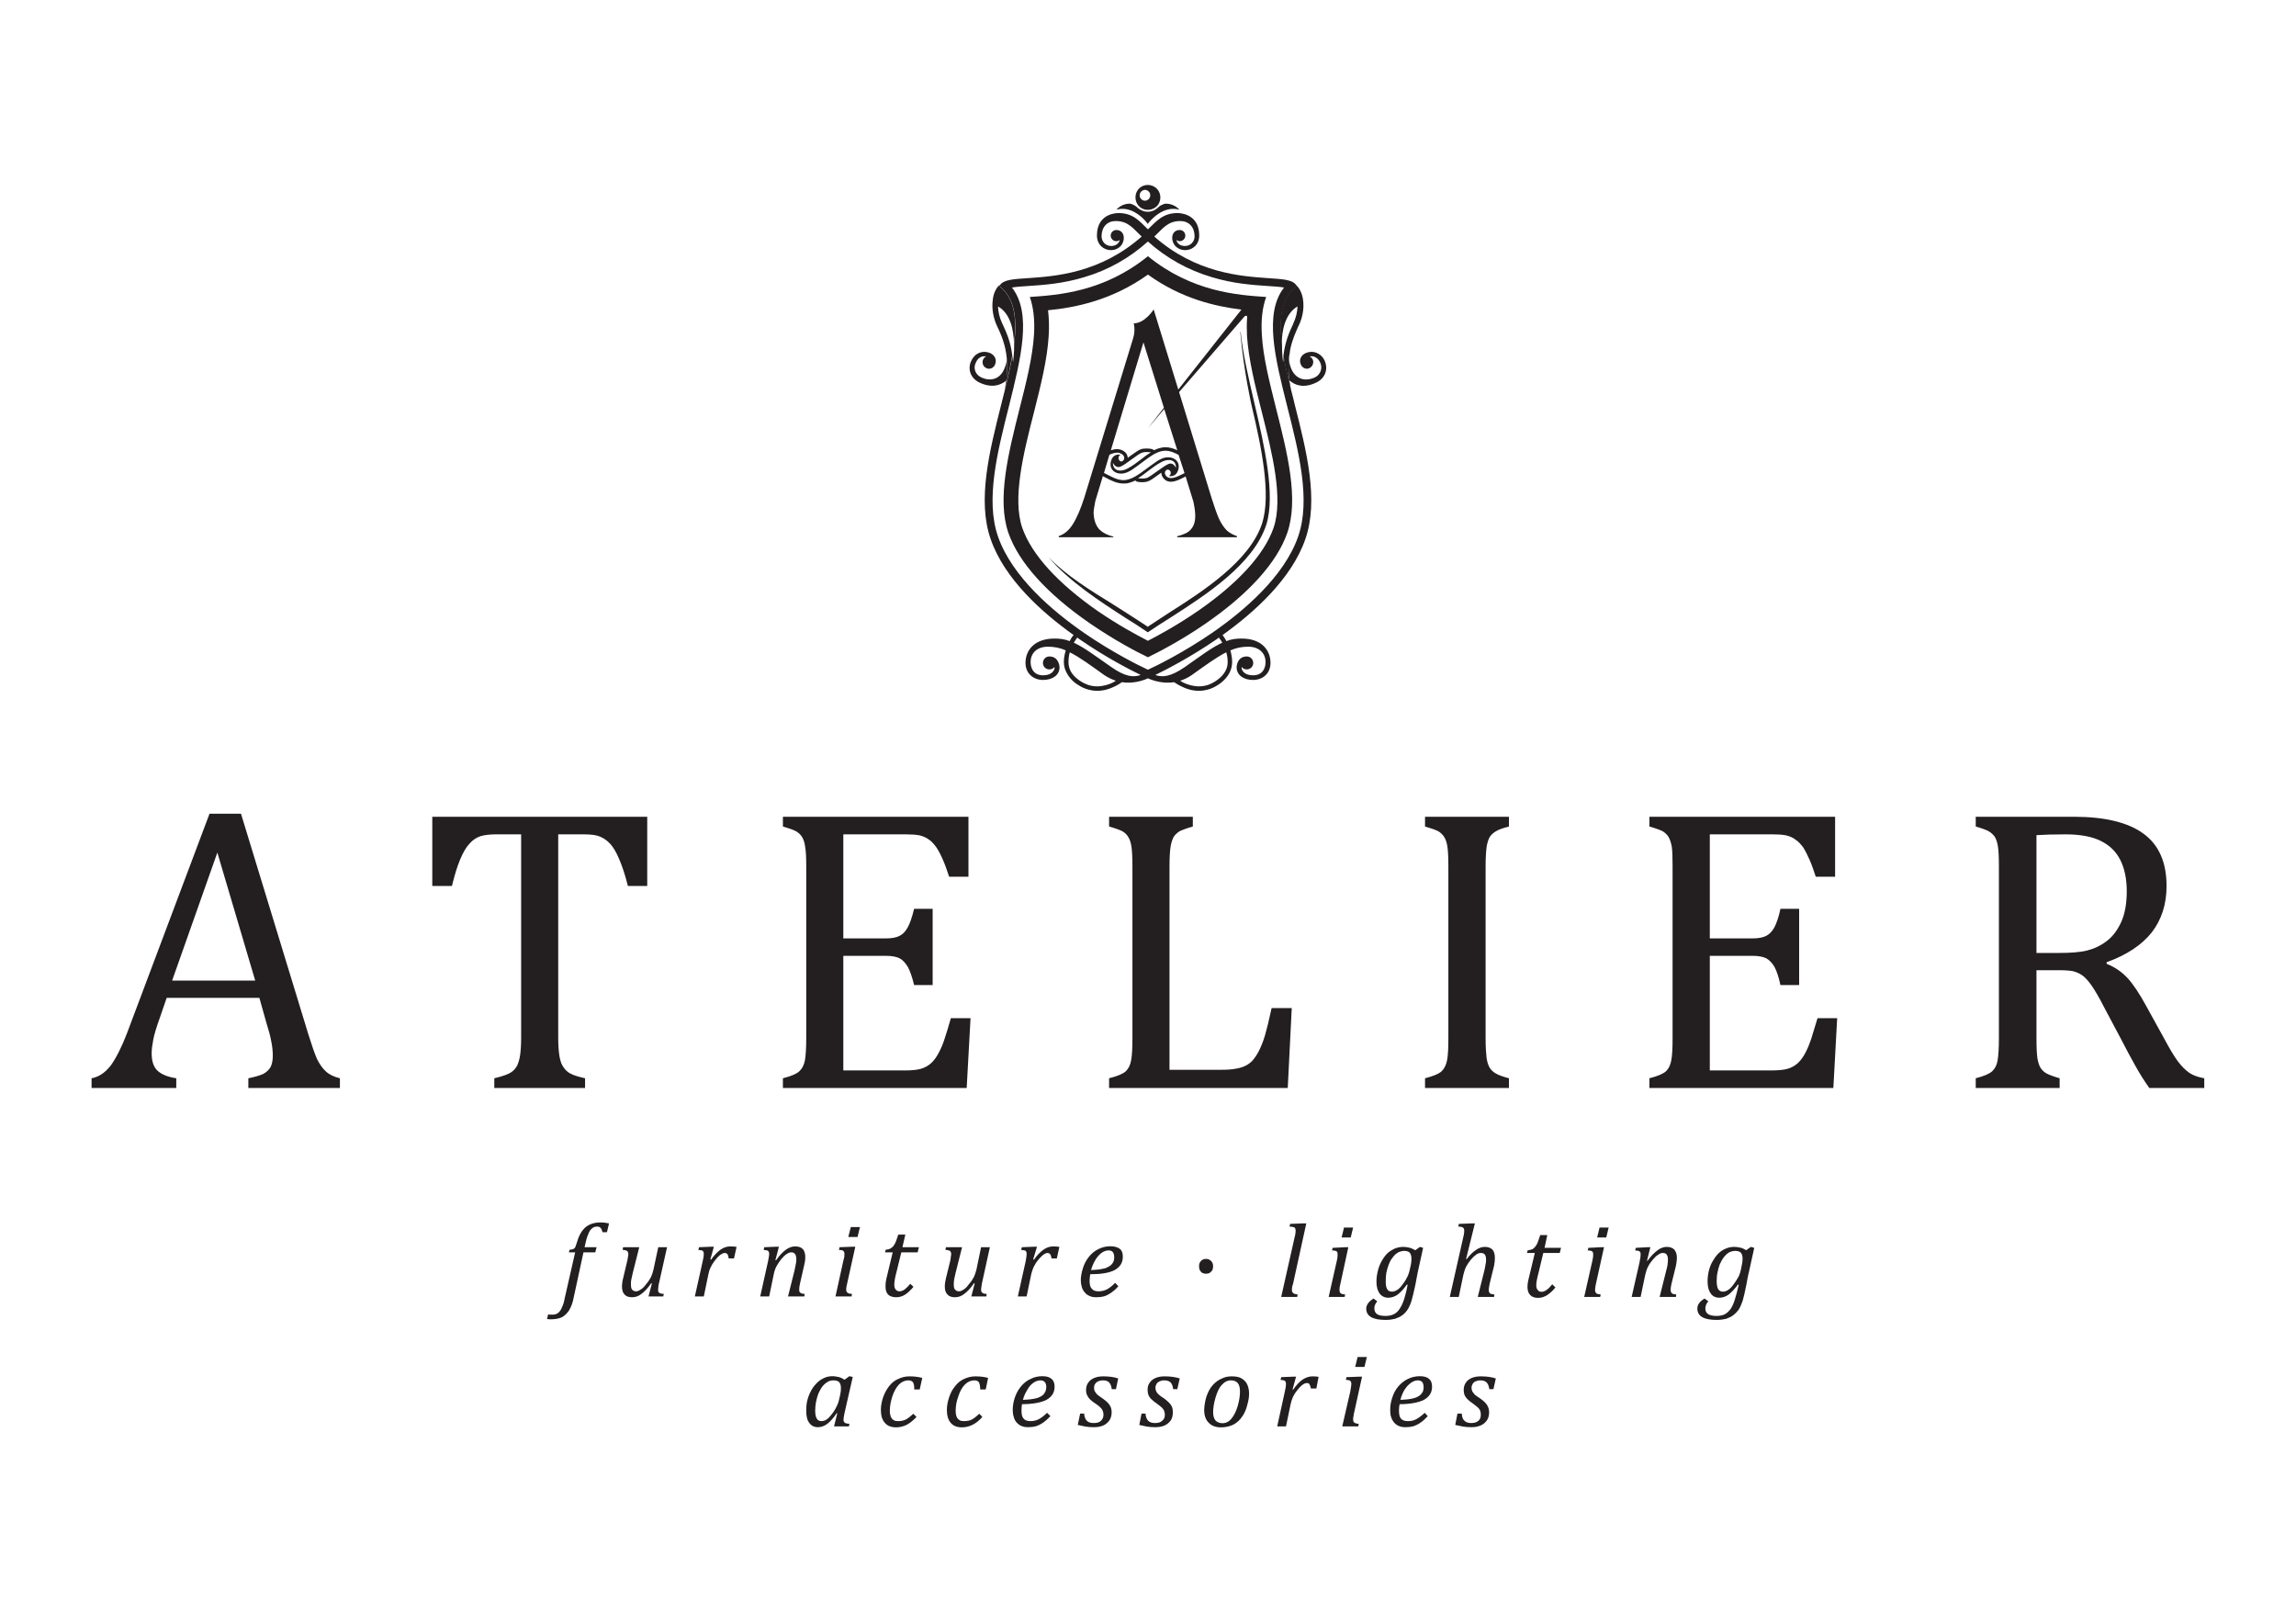 <?xml version="1.0" encoding="UTF-8"?> <svg xmlns="http://www.w3.org/2000/svg" xmlns:ooo="http://xml.openoffice.org/svg/export" xmlns:xlink="http://www.w3.org/1999/xlink" xmlns:presentation="http://sun.com/xmlns/staroffice/presentation" xmlns:smil="http://www.w3.org/2001/SMIL20/" xmlns:anim="urn:oasis:names:tc:opendocument:xmlns:animation:1.0" version="1.2" width="143.67mm" height="101.62mm" viewBox="0 0 14367 10162" preserveAspectRatio="xMidYMid" fill-rule="evenodd" stroke-width="28.222" stroke-linejoin="round" xml:space="preserve"> <defs class="EmbeddedBulletChars"> <g id="bullet-char-template-57356" transform="scale(0,-0)"> <path d="M 580,1141 L 1163,571 580,0 -4,571 580,1141 Z"></path> </g> <g id="bullet-char-template-57354" transform="scale(0,-0)"> <path d="M 8,1128 L 1137,1128 1137,0 8,0 8,1128 Z"></path> </g> <g id="bullet-char-template-10146" transform="scale(0,-0)"> <path d="M 174,0 L 602,739 174,1481 1456,739 174,0 Z M 1358,739 L 309,1346 659,739 1358,739 Z"></path> </g> <g id="bullet-char-template-10132" transform="scale(0,-0)"> <path d="M 2015,739 L 1276,0 717,0 1260,543 174,543 174,936 1260,936 717,1481 1274,1481 2015,739 Z"></path> </g> <g id="bullet-char-template-10007" transform="scale(0,-0)"> <path d="M 0,-2 C -7,14 -16,27 -25,37 L 356,567 C 262,823 215,952 215,954 215,979 228,992 255,992 264,992 276,990 289,987 310,991 331,999 354,1012 L 381,999 492,748 772,1049 836,1024 860,1049 C 881,1039 901,1025 922,1006 886,937 835,863 770,784 769,783 710,716 594,584 L 774,223 C 774,196 753,168 711,139 L 727,119 C 717,90 699,76 672,76 641,76 570,178 457,381 L 164,-76 C 142,-110 111,-127 72,-127 30,-127 9,-110 8,-76 1,-67 -2,-52 -2,-32 -2,-23 -1,-13 0,-2 Z"></path> </g> <g id="bullet-char-template-10004" transform="scale(0,-0)"> <path d="M 285,-33 C 182,-33 111,30 74,156 52,228 41,333 41,471 41,549 55,616 82,672 116,743 169,778 240,778 293,778 328,747 346,684 L 369,508 C 377,444 397,411 428,410 L 1163,1116 C 1174,1127 1196,1133 1229,1133 1271,1133 1292,1118 1292,1087 L 1292,965 C 1292,929 1282,901 1262,881 L 442,47 C 390,-6 338,-33 285,-33 Z"></path> </g> <g id="bullet-char-template-9679" transform="scale(0,-0)"> <path d="M 813,0 C 632,0 489,54 383,161 276,268 223,411 223,592 223,773 276,916 383,1023 489,1130 632,1184 813,1184 992,1184 1136,1130 1245,1023 1353,916 1407,772 1407,592 1407,412 1353,268 1245,161 1136,54 992,0 813,0 Z"></path> </g> <g id="bullet-char-template-8226" transform="scale(0,-0)"> <path d="M 346,457 C 273,457 209,483 155,535 101,586 74,649 74,723 74,796 101,859 155,911 209,963 273,989 346,989 419,989 480,963 531,910 582,859 608,796 608,723 608,648 583,586 532,535 482,483 420,457 346,457 Z"></path> </g> <g id="bullet-char-template-8211" transform="scale(0,-0)"> <path d="M -4,459 L 1135,459 1135,606 -4,606 -4,459 Z"></path> </g> <g id="bullet-char-template-61548" transform="scale(0,-0)"> <path d="M 173,740 C 173,903 231,1043 346,1159 462,1274 601,1332 765,1332 928,1332 1067,1274 1183,1159 1299,1043 1357,903 1357,740 1357,577 1299,437 1183,322 1067,206 928,148 765,148 601,148 462,206 346,322 231,437 173,577 173,740 Z"></path> </g> </defs> <g class="Page"> <g class="Graphic"> <g id="id3"> <rect class="BoundingBox" stroke="none" fill="none" x="0" y="0" width="14367" height="10162"></rect> <path fill="rgb(35,31,32)" stroke="none" d="M 1077,6135 L 1597,6135 1360,5334 1077,6135 1077,6135 Z M 1554,6807 L 1554,6746 C 1595,6738 1627,6728 1647,6719 1667,6708 1683,6694 1693,6676 1702,6658 1707,6635 1707,6605 1707,6577 1704,6546 1697,6513 1691,6480 1681,6444 1668,6403 L 1623,6243 1043,6243 1001,6365 C 979,6426 965,6472 959,6505 953,6536 949,6564 949,6590 949,6639 961,6676 986,6699 1012,6723 1051,6738 1103,6746 L 1103,6807 573,6807 573,6746 C 619,6738 659,6710 694,6665 727,6618 761,6552 794,6466 L 1311,5091 1508,5091 1931,6476 C 1951,6540 1968,6589 1983,6624 1999,6657 2018,6684 2039,6703 2060,6723 2090,6737 2127,6746 L 2127,6807 1554,6807 1554,6807 Z"></path> <path fill="rgb(35,31,32)" stroke="none" d="M 2705,5110 L 4050,5110 4050,5543 3929,5543 C 3911,5471 3892,5415 3874,5374 3857,5333 3838,5301 3818,5279 3798,5258 3777,5243 3754,5234 3731,5224 3697,5220 3652,5220 L 3493,5220 3493,6492 C 3493,6541 3496,6580 3501,6609 3506,6638 3514,6662 3527,6678 3538,6695 3553,6709 3572,6718 3591,6728 3621,6737 3661,6746 L 3661,6807 3093,6807 3093,6746 C 3118,6740 3140,6734 3159,6727 3178,6720 3194,6713 3206,6703 3218,6694 3227,6682 3236,6667 3243,6651 3250,6631 3254,6605 3258,6579 3261,6542 3261,6492 L 3261,5220 3105,5220 C 3065,5220 3033,5224 3008,5231 2983,5239 2959,5254 2938,5278 2916,5301 2897,5335 2879,5378 2861,5421 2844,5476 2828,5543 L 2705,5543 2705,5110 2705,5110 Z"></path> <path fill="rgb(35,31,32)" stroke="none" d="M 6060,5110 L 6060,5485 5939,5485 C 5926,5445 5914,5410 5900,5379 5887,5349 5874,5323 5859,5301 5845,5282 5830,5264 5813,5253 5796,5240 5776,5232 5753,5226 5730,5222 5702,5220 5670,5220 L 5277,5220 5277,5871 5543,5871 C 5579,5871 5608,5866 5629,5855 5650,5845 5666,5827 5680,5802 5694,5777 5707,5739 5720,5686 L 5836,5686 5836,6163 5720,6163 C 5708,6113 5695,6076 5681,6050 5666,6025 5650,6007 5630,5996 5611,5986 5582,5980 5543,5980 L 5277,5980 5277,6697 5663,6697 C 5704,6697 5737,6694 5762,6687 5787,6680 5809,6667 5827,6651 5845,6634 5862,6611 5876,6583 5890,6556 5902,6528 5911,6498 5921,6469 5934,6426 5950,6370 L 6073,6370 6049,6807 4899,6807 4899,6746 C 4951,6733 4985,6718 5002,6702 5020,6685 5031,6663 5037,6633 5042,6602 5045,6556 5045,6495 L 5045,5421 C 5045,5364 5043,5323 5038,5297 5035,5270 5027,5250 5018,5235 5009,5221 4996,5209 4980,5200 4965,5192 4937,5182 4899,5171 L 4899,5110 6060,5110 6060,5110 Z"></path> <path fill="rgb(35,31,32)" stroke="none" d="M 7318,6693 L 7644,6693 C 7679,6693 7709,6691 7734,6686 7758,6682 7778,6676 7795,6667 7812,6658 7828,6647 7841,6631 7854,6615 7868,6595 7880,6570 7892,6545 7905,6514 7916,6476 7927,6438 7941,6382 7957,6307 L 8083,6307 8058,6807 6940,6807 6940,6746 C 6993,6733 7027,6718 7045,6702 7062,6685 7073,6663 7078,6633 7084,6602 7086,6556 7086,6495 L 7086,5421 C 7086,5364 7084,5323 7080,5297 7076,5270 7069,5250 7059,5235 7051,5221 7038,5209 7022,5200 7006,5192 6979,5182 6940,5171 L 6940,5110 7464,5110 7464,5171 C 7428,5181 7402,5191 7386,5198 7371,5206 7359,5217 7348,5230 7339,5243 7331,5264 7326,5290 7321,5318 7318,5361 7318,5421 L 7318,6693 7318,6693 Z"></path> <path fill="rgb(35,31,32)" stroke="none" d="M 9296,6495 C 9296,6551 9299,6592 9302,6618 9306,6644 9312,6664 9321,6679 9330,6694 9342,6706 9360,6716 9376,6726 9404,6736 9442,6746 L 9442,6807 8917,6807 8917,6746 C 8969,6733 9004,6718 9021,6702 9038,6685 9049,6663 9055,6633 9061,6602 9063,6556 9063,6495 L 9063,5421 C 9063,5364 9061,5323 9057,5297 9053,5270 9046,5250 9036,5235 9027,5221 9014,5209 8999,5200 8983,5192 8955,5182 8917,5171 L 8917,5110 9442,5110 9442,5171 C 9406,5180 9379,5190 9364,5199 9347,5208 9335,5219 9324,5233 9315,5247 9308,5268 9303,5294 9299,5322 9296,5364 9296,5421 L 9296,6495 9296,6495 Z"></path> <path fill="rgb(35,31,32)" stroke="none" d="M 11483,5110 L 11483,5485 11362,5485 C 11349,5445 11337,5410 11323,5379 11310,5349 11297,5323 11283,5301 11268,5282 11253,5264 11235,5253 11219,5240 11199,5232 11175,5226 11152,5222 11125,5220 11093,5220 L 10699,5220 10699,5871 10965,5871 C 11002,5871 11031,5866 11052,5855 11072,5845 11089,5827 11103,5802 11116,5777 11130,5739 11141,5686 L 11258,5686 11258,6163 11141,6163 C 11130,6113 11118,6076 11104,6050 11090,6025 11072,6007 11053,5996 11034,5986 11005,5980 10965,5980 L 10699,5980 10699,6697 11086,6697 C 11127,6697 11159,6694 11185,6687 11210,6680 11232,6667 11250,6651 11268,6634 11285,6611 11299,6583 11313,6556 11324,6528 11334,6498 11343,6469 11356,6426 11373,6370 L 11496,6370 11472,6807 10321,6807 10321,6746 C 10373,6733 10407,6718 10425,6702 10442,6685 10453,6663 10458,6633 10464,6602 10466,6556 10466,6495 L 10466,5421 C 10466,5364 10465,5323 10461,5297 10456,5270 10449,5250 10440,5235 10431,5221 10418,5209 10403,5200 10386,5192 10360,5182 10321,5171 L 10321,5110 11483,5110 11483,5110 Z"></path> <path fill="rgb(35,31,32)" stroke="none" d="M 12743,5225 L 12743,5962 12883,5962 C 12955,5962 13014,5958 13059,5947 13103,5936 13144,5917 13182,5888 13221,5859 13250,5819 13274,5767 13297,5715 13308,5651 13308,5576 13308,5498 13294,5433 13268,5381 13241,5327 13200,5288 13145,5261 13091,5234 13017,5220 12924,5220 12849,5220 12789,5222 12743,5225 L 12743,5225 Z M 12743,6070 L 12743,6492 C 12743,6552 12745,6595 12749,6622 12754,6649 12761,6670 12770,6683 12779,6696 12791,6708 12808,6717 12823,6725 12850,6735 12888,6746 L 12888,6807 12363,6807 12363,6746 C 12414,6733 12449,6718 12466,6702 12484,6685 12495,6663 12500,6633 12505,6602 12508,6556 12508,6495 L 12508,5421 C 12508,5364 12506,5323 12502,5297 12498,5270 12491,5250 12482,5235 12472,5221 12459,5209 12443,5200 12428,5192 12401,5182 12363,5171 L 12363,5110 12979,5110 C 13172,5110 13318,5146 13413,5216 13510,5287 13557,5396 13557,5544 13557,5657 13526,5754 13464,5834 13401,5913 13307,5975 13182,6020 L 13182,6030 C 13233,6050 13276,6080 13312,6118 13348,6157 13388,6217 13432,6298 L 13544,6501 C 13576,6561 13604,6608 13627,6639 13650,6670 13674,6694 13698,6711 13722,6728 13754,6739 13793,6746 L 13793,6807 13449,6807 C 13418,6763 13388,6716 13360,6665 13332,6615 13304,6563 13277,6510 L 13167,6303 C 13135,6240 13107,6193 13086,6163 13065,6134 13046,6113 13028,6101 13010,6089 12991,6081 12971,6076 12950,6072 12920,6070 12879,6070 L 12743,6070 12743,6070 Z"></path> <path fill="rgb(35,31,32)" stroke="none" d="M 6300,2241 C 6300,2265 6294,2287 6282,2313 6254,2374 6195,2388 6138,2360 6107,2345 6087,2307 6106,2269 6120,2237 6144,2225 6171,2230 6162,2234 6156,2240 6152,2249 6143,2269 6151,2294 6172,2303 6191,2313 6215,2304 6225,2284 6240,2252 6226,2224 6198,2210 6149,2188 6099,2210 6078,2257 6055,2302 6067,2364 6130,2394 6208,2430 6261,2410 6297,2381 6303,2328 6304,2282 6300,2241 L 6300,2241 Z"></path> <path fill="rgb(35,31,32)" stroke="none" d="M 8289,2256 C 8267,2210 8217,2188 8168,2210 8140,2224 8126,2252 8141,2283 8151,2303 8174,2313 8194,2303 8214,2293 8223,2269 8214,2249 8210,2241 8203,2234 8195,2230 8221,2225 8246,2237 8261,2268 8279,2306 8260,2346 8228,2361 8170,2388 8112,2374 8083,2314 8066,2277 8064,2245 8068,2215 8070,2206 8071,2197 8073,2189 8063,2240 8059,2303 8068,2380 8103,2410 8157,2431 8235,2394 8299,2364 8310,2302 8289,2256 L 8289,2256 Z"></path> <path fill="rgb(35,31,32)" stroke="none" d="M 6334,2224 C 6324,2134 6294,2073 6274,2029 L 6271,2023 C 6255,1989 6246,1952 6245,1917 6325,1963 6343,2068 6345,2152 6364,1997 6350,1870 6259,1795 L 6251,1788 6258,1780 C 6258,1779 6258,1779 6258,1779 6233,1801 6216,1835 6212,1878 6205,1929 6215,1988 6238,2038 L 6241,2044 C 6263,2091 6291,2152 6300,2242 6304,2282 6303,2328 6296,2382 6293,2400 6290,2419 6287,2439 6306,2365 6322,2293 6334,2224 L 6334,2224 Z"></path> <path fill="rgb(35,31,32)" stroke="none" d="M 8073,2189 C 8085,2127 8107,2081 8123,2044 L 8126,2038 C 8151,1988 8161,1929 8154,1878 8149,1835 8131,1801 8106,1779 8107,1779 8107,1780 8107,1780 L 8113,1788 8105,1795 C 8015,1870 8000,1997 8020,2152 8021,2068 8041,1963 8119,1917 8118,1953 8109,1989 8093,2023 L 8091,2029 C 8070,2073 8042,2134 8031,2224 8042,2293 8060,2365 8078,2440 8074,2419 8071,2399 8068,2380 8059,2303 8063,2241 8073,2189 L 8073,2189 Z"></path> <path fill="rgb(35,31,32)" stroke="none" d="M 7637,4003 C 7641,4008 7645,4014 7648,4021 7582,4051 7513,4104 7416,4172 7326,4234 7275,4239 7229,4223 7299,4189 7450,4111 7612,4000 7617,3997 7622,3993 7627,3989 7630,3993 7633,3998 7637,4003 L 7637,4003 Z M 7682,4141 L 7682,4142 C 7682,4162 7678,4180 7668,4198 7659,4215 7645,4232 7626,4247 7604,4265 7583,4276 7562,4284 7542,4291 7522,4294 7502,4294 7465,4294 7431,4283 7405,4271 7398,4267 7391,4262 7385,4259 7409,4251 7434,4240 7458,4223 7546,4160 7612,4112 7673,4081 7679,4100 7682,4120 7682,4141 L 7682,4141 Z M 6952,4172 C 6854,4104 6785,4051 6719,4021 6723,4014 6727,4008 6731,4003 6734,3998 6737,3993 6741,3989 6746,3993 6751,3997 6756,4000 6917,4111 7068,4189 7138,4223 7091,4239 7040,4234 6952,4172 L 6952,4172 Z M 6962,4271 C 6937,4283 6903,4294 6865,4294 6846,4294 6825,4291 6806,4284 6785,4276 6763,4265 6741,4247 6722,4232 6708,4215 6699,4198 6690,4180 6686,4162 6686,4142 L 6686,4141 C 6686,4120 6689,4100 6694,4081 6756,4112 6821,4160 6909,4223 6934,4240 6959,4251 6982,4259 6977,4262 6970,4267 6962,4271 L 6962,4271 Z M 6438,1789 C 6528,1783 6650,1775 6785,1734 6934,1690 7067,1615 7183,1511 7299,1615 7434,1690 7583,1734 7718,1775 7839,1783 7929,1789 7972,1792 8009,1794 8035,1799 7908,1960 7979,2242 8054,2540 8127,2828 8203,3127 8123,3357 8035,3609 7781,3824 7584,3960 7403,4084 7234,4167 7183,4190 7133,4167 6964,4084 6784,3960 6587,3824 6333,3609 6245,3357 6165,3127 6241,2828 6314,2539 6388,2242 6459,1960 6332,1799 6359,1794 6396,1792 6438,1789 L 6438,1789 Z M 8032,2225 C 8031,2238 8030,2252 8029,2266 8028,2260 8021,2212 8022,2152 8003,1998 8017,1871 8107,1796 L 8115,1789 8108,1781 C 8108,1781 8108,1780 8108,1780 8083,1749 8022,1746 7933,1740 7763,1728 7483,1709 7223,1480 7274,1433 7305,1383 7385,1383 7442,1383 7475,1423 7475,1479 7475,1509 7452,1539 7415,1539 7385,1539 7367,1524 7361,1502 7368,1506 7375,1509 7382,1509 7402,1509 7417,1493 7417,1474 7417,1455 7402,1439 7382,1439 7352,1439 7335,1460 7335,1488 7335,1534 7372,1565 7416,1565 7460,1565 7504,1533 7504,1473 7504,1329 7368,1333 7368,1333 7277,1333 7237,1383 7183,1435 7130,1383 7090,1333 6999,1333 6999,1333 6864,1329 6864,1473 6864,1533 6908,1565 6952,1565 6995,1565 7032,1534 7032,1488 7032,1460 7015,1439 6985,1439 6966,1439 6950,1455 6950,1474 6950,1493 6966,1509 6985,1509 6993,1509 7000,1506 7007,1502 7000,1524 6982,1539 6953,1539 6916,1539 6893,1509 6893,1479 6893,1423 6925,1383 6982,1383 7062,1383 7093,1433 7144,1480 6884,1709 6605,1728 6435,1740 6345,1746 6285,1749 6260,1780 L 6260,1781 6252,1789 6261,1796 C 6351,1871 6365,1998 6346,2152 6347,2212 6339,2260 6339,2266 6338,2252 6336,2238 6335,2225 6323,2293 6307,2365 6288,2439 6281,2469 6273,2499 6266,2527 6191,2824 6114,3129 6199,3373 6285,3622 6520,3832 6718,3973 6714,3977 6711,3982 6707,3987 6703,3994 6698,4002 6693,4011 6663,3999 6632,3995 6599,3995 6471,3995 6417,4070 6417,4147 6417,4216 6469,4254 6526,4254 6585,4254 6630,4225 6630,4174 6630,4174 6628,4107 6566,4107 6544,4107 6526,4125 6526,4148 6526,4170 6544,4188 6566,4188 6579,4188 6591,4183 6598,4173 6599,4176 6599,4178 6599,4178 6599,4190 6585,4225 6527,4225 6445,4225 6449,4142 6449,4142 6449,4085 6490,4046 6557,4046 6596,4046 6633,4053 6669,4069 6662,4091 6657,4116 6657,4141 L 6657,4141 6657,4142 C 6657,4166 6663,4189 6675,4210 6686,4232 6702,4251 6723,4269 6748,4288 6772,4302 6796,4310 6820,4318 6843,4322 6865,4322 6909,4322 6946,4309 6974,4295 6998,4284 7015,4272 7020,4268 7085,4278 7146,4261 7183,4244 7222,4261 7281,4278 7347,4268 7353,4272 7370,4284 7394,4295 7421,4309 7459,4322 7502,4322 7525,4322 7547,4318 7572,4310 7595,4302 7620,4288 7644,4269 7665,4251 7682,4232 7693,4210 7704,4189 7710,4166 7710,4142 L 7710,4141 7710,4141 C 7710,4116 7705,4091 7699,4069 7735,4053 7771,4046 7811,4046 7877,4046 7919,4085 7919,4142 7919,4142 7923,4225 7841,4225 7782,4225 7769,4190 7769,4178 7769,4178 7769,4176 7770,4173 7777,4183 7789,4188 7802,4188 7824,4188 7842,4170 7842,4148 7842,4125 7824,4107 7802,4107 7739,4107 7738,4174 7738,4174 7738,4225 7783,4254 7841,4254 7899,4254 7950,4216 7950,4147 7950,4070 7897,3995 7769,3995 7735,3995 7704,3999 7674,4011 7670,4002 7664,3994 7660,3987 7657,3982 7653,3977 7650,3973 7847,3832 8082,3622 8168,3373 8253,3129 8176,2824 8101,2528 8094,2499 8087,2469 8079,2440 8061,2365 8044,2293 8032,2225 L 8032,2225 Z"></path> <path fill="rgb(35,31,32)" stroke="none" d="M 7175,2828 C 7189,2828 7202,2830 7202,2830 7156,2857 7112,2901 7058,2930 7040,2940 7024,2944 7010,2944 6981,2944 6963,2926 6964,2895 6964,2895 6975,2922 6998,2922 7001,2922 7005,2922 7009,2920 7039,2911 7120,2840 7146,2832 7155,2829 7165,2828 7175,2828 L 7175,2828 Z M 7177,2990 C 7168,2993 7157,2994 7149,2994 7133,2994 7121,2992 7121,2992 7167,2964 7211,2921 7265,2892 7283,2882 7299,2878 7314,2878 7342,2878 7360,2896 7358,2927 7358,2927 7347,2900 7324,2900 7321,2900 7317,2900 7314,2902 7284,2912 7202,2981 7177,2990 L 7177,2990 Z M 7307,2938 C 7317,2938 7326,2947 7326,2959 7326,2967 7321,2975 7314,2978 7318,2979 7321,2979 7325,2979 7345,2979 7368,2968 7375,2930 7382,2891 7353,2861 7310,2861 7308,2861 7306,2861 7303,2861 7259,2864 7221,2900 7172,2934 7169,2937 7165,2940 7161,2942 7128,2967 7091,2993 7053,3001 7045,3003 7038,3004 7030,3004 6987,3004 6948,2978 6908,2959 L 6942,2845 C 6958,2838 6974,2832 6990,2832 6996,2832 7002,2832 7007,2835 7028,2842 7033,2854 7034,2859 7034,2859 7035,2863 7035,2865 7035,2877 7026,2887 7017,2887 7007,2887 6999,2877 6999,2865 6999,2856 7004,2848 7012,2846 7008,2845 7003,2844 6999,2844 6979,2844 6956,2856 6950,2894 6943,2932 6971,2963 7014,2963 7016,2963 7018,2963 7021,2963 7065,2960 7103,2924 7152,2889 7155,2887 7159,2884 7163,2881 7196,2856 7233,2830 7271,2822 7279,2821 7285,2820 7293,2820 7322,2820 7349,2832 7375,2846 L 7412,2960 C 7390,2970 7356,2991 7327,2991 7313,2991 7299,2985 7291,2968 L 7291,2967 C 7291,2966 7291,2965 7290,2965 7290,2963 7289,2961 7289,2959 7289,2947 7298,2938 7307,2938 L 7307,2938 Z M 7285,2559 L 7367,2817 C 7343,2806 7320,2798 7293,2798 7284,2798 7275,2799 7267,2801 7251,2804 7235,2810 7220,2817 7217,2813 7212,2810 7207,2809 7205,2809 7192,2806 7175,2806 7161,2806 7149,2807 7138,2811 7124,2816 7103,2831 7069,2855 7066,2858 7061,2861 7057,2864 7057,2861 7056,2859 7055,2854 7053,2842 7041,2823 7014,2814 7007,2811 6998,2810 6990,2810 6976,2810 6963,2813 6951,2817 L 7155,2142 7283,2551 7183,2679 7285,2559 7285,2559 Z M 7768,1937 L 7373,2437 7219,1936 C 7219,1936 7165,2023 7094,2023 7094,2023 7107,2064 7090,2118 L 6785,3113 C 6762,3185 6737,3243 6711,3283 6687,3320 6658,3343 6625,3354 L 6625,3361 6967,3361 6967,3357 C 6931,3349 6904,3335 6883,3316 6858,3292 6845,3256 6843,3209 6843,3186 6850,3161 6854,3134 L 6901,2979 C 6907,2982 6912,2985 6918,2988 6953,3007 6989,3025 7030,3025 7039,3025 7049,3025 7058,3023 7073,3019 7089,3014 7104,3006 7107,3010 7111,3012 7116,3014 7117,3014 7131,3017 7149,3017 7162,3017 7174,3015 7184,3011 7198,3007 7220,2991 7253,2967 7257,2964 7262,2960 7268,2957 7267,2958 7267,2959 7267,2959 7267,2963 7268,2967 7269,2969 7269,2971 7269,2973 7270,2973 7270,2975 7270,2976 7271,2977 7282,3001 7302,3014 7327,3014 7355,3014 7383,2999 7405,2988 7410,2986 7414,2984 7419,2981 L 7468,3140 C 7474,3168 7478,3195 7479,3220 7480,3248 7476,3271 7467,3290 7457,3309 7443,3324 7423,3335 7408,3342 7390,3349 7366,3355 L 7366,3361 7740,3361 7740,3354 C 7715,3346 7695,3334 7678,3320 7659,3301 7642,3276 7628,3246 7615,3217 7601,3177 7583,3121 L 7378,2453 7788,1979 C 7795,1974 7804,1973 7804,1984 L 7804,1985 C 7801,2022 7801,2061 7803,2102 7813,2250 7853,2410 7896,2579 7960,2832 8032,3119 7969,3303 7911,3469 7747,3649 7495,3823 7373,3907 7257,3971 7183,4009 7108,3971 6992,3907 6869,3823 6619,3649 6455,3469 6397,3303 6333,3119 6405,2832 6470,2579 6513,2409 6553,2250 6562,2102 6566,2044 6564,1992 6558,1941 6724,1925 6955,1881 7183,1718 7393,1869 7605,1917 7768,1937 L 7768,1937 Z M 6470,2096 C 6461,2236 6422,2391 6380,2556 6310,2835 6237,3123 6310,3334 6374,3518 6551,3715 6820,3900 6971,4004 7113,4079 7183,4112 7251,4079 7392,4006 7543,3902 7813,3716 7991,3519 8055,3334 8128,3123 8056,2835 7985,2556 7944,2391 7904,2236 7896,2096 7890,2003 7899,1924 7923,1858 7745,1846 7459,1827 7183,1603 6906,1827 6620,1846 6444,1858 6467,1924 6476,2003 6470,2096 L 6470,2096 Z"></path> <path fill="rgb(35,31,32)" stroke="none" d="M 7040,3864 C 7092,3896 7140,3927 7182,3956 7225,3927 7273,3896 7324,3864 7544,3723 7843,3531 7924,3282 7982,3095 7912,2790 7849,2521 7813,2366 7778,2218 7763,2076 L 7761,2079 C 7783,2327 7832,2538 7832,2538 7895,2803 7954,3094 7898,3273 7821,3511 7526,3700 7310,3837 7266,3867 7223,3893 7185,3919 L 7182,3922 7179,3919 C 7140,3893 7099,3867 7054,3838 7025,3819 6995,3800 6963,3780 6828,3697 6672,3601 6561,3486 6690,3638 6885,3764 7040,3864 L 7040,3864 Z"></path> <path fill="rgb(35,31,32)" stroke="none" d="M 7168,1383 L 7182,1401 7184,1398 C 7198,1380 7278,1283 7380,1312 7380,1312 7350,1274 7295,1274 7295,1274 7276,1275 7252,1293 7233,1313 7208,1325 7182,1325 7162,1325 7143,1318 7126,1306 L 7126,1307 C 7125,1306 7125,1305 7124,1304 7122,1303 7119,1301 7117,1299 7115,1297 7114,1295 7112,1294 7088,1275 7069,1274 7069,1274 7015,1274 6986,1312 6986,1312 7069,1288 7139,1350 7168,1383 L 7168,1383 Z"></path> <path fill="rgb(35,31,32)" stroke="none" d="M 7138,1202 C 7144,1194 7152,1190 7161,1188 7163,1188 7166,1188 7168,1188 7173,1189 7180,1191 7184,1195 7199,1205 7202,1227 7191,1242 7180,1257 7159,1260 7145,1249 7130,1238 7127,1217 7138,1202 L 7138,1202 Z M 7136,1298 C 7170,1323 7220,1316 7246,1282 7271,1247 7264,1197 7229,1172 7194,1147 7145,1154 7120,1188 7095,1223 7102,1273 7136,1298 L 7136,1298 Z"></path> <path fill="rgb(35,31,32)" stroke="none" d="M 5257,8728 C 5259,8719 5260,8712 5261,8705 5261,8698 5262,8691 5262,8684 5262,8667 5258,8655 5251,8647 5244,8640 5232,8636 5216,8636 5206,8636 5199,8637 5190,8640 5182,8643 5174,8648 5165,8655 5157,8661 5148,8671 5141,8681 5134,8692 5127,8705 5120,8721 5114,8737 5110,8753 5106,8772 5103,8789 5101,8807 5101,8824 5101,8846 5104,8863 5110,8874 5117,8886 5126,8891 5141,8891 5147,8891 5155,8889 5161,8887 5169,8884 5177,8878 5186,8870 5194,8862 5204,8849 5216,8833 5225,8819 5233,8805 5239,8791 5246,8777 5250,8760 5254,8741 L 5257,8728 5257,8728 Z M 5285,8632 L 5315,8610 5336,8615 5286,8834 C 5283,8847 5281,8857 5280,8864 5279,8872 5278,8877 5278,8882 5278,8890 5281,8897 5286,8901 5291,8905 5301,8907 5315,8908 L 5312,8924 5219,8924 5239,8843 5236,8841 C 5215,8872 5195,8894 5177,8908 5158,8922 5139,8929 5118,8929 5095,8929 5076,8920 5064,8902 5050,8884 5045,8859 5045,8827 5045,8806 5046,8785 5051,8764 5056,8744 5063,8724 5073,8705 5082,8687 5093,8672 5107,8657 5120,8643 5135,8631 5153,8623 5170,8614 5189,8610 5210,8610 5223,8610 5236,8613 5247,8615 5260,8618 5272,8624 5285,8632 L 5285,8632 Z"></path> <path fill="rgb(35,31,32)" stroke="none" d="M 5721,8693 C 5721,8677 5720,8665 5717,8658 5715,8650 5711,8645 5706,8642 5701,8638 5694,8636 5684,8636 5663,8636 5644,8644 5626,8661 5609,8679 5595,8703 5584,8735 5574,8767 5568,8797 5568,8826 5568,8835 5568,8844 5571,8851 5572,8860 5574,8866 5579,8872 5582,8878 5588,8883 5594,8886 5601,8890 5609,8891 5619,8891 5639,8891 5655,8888 5670,8880 5684,8872 5699,8860 5715,8845 L 5735,8865 C 5714,8887 5694,8903 5674,8914 5653,8924 5631,8930 5608,8930 5577,8930 5553,8921 5537,8902 5520,8883 5512,8856 5512,8821 5512,8798 5516,8773 5525,8745 5534,8718 5547,8694 5563,8673 5579,8652 5599,8636 5621,8627 5644,8616 5666,8611 5692,8611 5709,8611 5724,8612 5737,8614 5749,8615 5760,8618 5771,8621 L 5755,8693 5721,8693 5721,8693 Z"></path> <path fill="rgb(35,31,32)" stroke="none" d="M 6134,8693 C 6133,8677 6132,8665 6129,8658 6128,8650 6124,8645 6119,8642 6114,8638 6107,8636 6098,8636 6076,8636 6056,8644 6039,8661 6021,8679 6007,8703 5997,8735 5985,8767 5980,8797 5980,8826 5980,8835 5981,8844 5982,8851 5984,8860 5987,8866 5990,8872 5995,8878 6000,8883 6006,8886 6013,8890 6021,8891 6031,8891 6052,8891 6069,8888 6083,8880 6097,8872 6112,8860 6128,8845 L 6147,8865 C 6128,8887 6107,8903 6086,8914 6066,8924 6043,8930 6019,8930 5989,8930 5965,8921 5949,8902 5933,8883 5925,8856 5925,8821 5925,8798 5929,8773 5938,8745 5947,8718 5958,8694 5976,8673 5992,8652 6012,8636 6033,8627 6056,8616 6080,8611 6104,8611 6122,8611 6136,8612 6150,8614 6162,8615 6173,8618 6183,8621 L 6168,8693 6134,8693 6134,8693 Z"></path> <path fill="rgb(35,31,32)" stroke="none" d="M 6401,8758 C 6421,8757 6438,8756 6453,8754 6468,8752 6481,8749 6492,8746 6503,8742 6512,8738 6519,8733 6526,8728 6532,8723 6535,8716 6540,8711 6543,8705 6544,8698 6546,8691 6547,8685 6547,8678 6547,8665 6544,8654 6538,8647 6532,8640 6522,8636 6510,8636 6495,8636 6480,8642 6465,8652 6450,8663 6438,8677 6428,8696 6416,8715 6407,8734 6401,8758 L 6401,8758 Z M 6573,8860 C 6557,8877 6541,8891 6527,8901 6512,8911 6498,8918 6483,8923 6468,8927 6452,8929 6434,8929 6418,8929 6403,8927 6391,8921 6378,8916 6369,8908 6360,8898 6352,8888 6346,8877 6343,8863 6339,8851 6337,8836 6337,8821 6337,8798 6341,8773 6349,8747 6358,8720 6370,8697 6387,8676 6403,8656 6423,8639 6447,8628 6470,8616 6495,8610 6522,8610 6548,8610 6567,8615 6580,8627 6593,8637 6599,8654 6599,8676 6599,8712 6582,8739 6548,8758 6515,8775 6462,8785 6395,8785 6393,8798 6392,8811 6392,8827 6392,8849 6396,8866 6405,8875 6413,8886 6428,8891 6447,8891 6468,8891 6486,8887 6502,8878 6518,8869 6535,8856 6552,8839 L 6573,8860 6573,8860 Z"></path> <path fill="rgb(35,31,32)" stroke="none" d="M 6957,8691 C 6954,8672 6949,8658 6940,8649 6932,8640 6919,8636 6900,8636 6891,8636 6881,8638 6873,8642 6865,8645 6858,8650 6853,8658 6848,8665 6846,8673 6846,8683 6846,8691 6847,8698 6851,8705 6855,8712 6860,8718 6867,8726 6876,8732 6886,8741 6899,8749 6920,8764 6935,8777 6943,8790 6952,8803 6956,8818 6956,8836 6956,8856 6951,8874 6941,8888 6931,8901 6919,8912 6902,8919 6885,8926 6866,8929 6844,8929 6826,8929 6808,8928 6792,8925 6775,8922 6760,8918 6744,8915 L 6759,8844 6784,8844 C 6785,8865 6792,8880 6801,8889 6811,8899 6825,8903 6844,8903 6864,8903 6879,8899 6889,8889 6899,8880 6905,8867 6905,8851 6905,8842 6903,8833 6900,8826 6897,8818 6892,8812 6885,8805 6879,8799 6869,8791 6856,8782 6841,8773 6831,8764 6822,8756 6814,8749 6808,8739 6803,8730 6798,8720 6796,8709 6796,8697 6796,8679 6800,8664 6809,8651 6818,8638 6830,8628 6847,8621 6864,8614 6882,8611 6904,8611 6939,8611 6971,8615 6997,8624 L 6983,8691 6957,8691 6957,8691 Z"></path> <path fill="rgb(35,31,32)" stroke="none" d="M 7341,8691 C 7339,8672 7333,8658 7325,8649 7315,8640 7302,8636 7284,8636 7274,8636 7265,8638 7256,8642 7249,8645 7242,8650 7237,8658 7233,8665 7230,8673 7230,8683 7230,8691 7232,8698 7235,8705 7238,8712 7243,8718 7252,8726 7259,8732 7270,8741 7284,8749 7304,8764 7318,8777 7327,8790 7336,8803 7339,8818 7339,8836 7339,8856 7335,8874 7325,8888 7315,8901 7302,8912 7286,8919 7269,8926 7250,8929 7229,8929 7210,8929 7193,8928 7176,8925 7160,8922 7143,8918 7129,8915 L 7143,8844 7168,8844 C 7169,8865 7176,8880 7185,8889 7195,8899 7209,8903 7227,8903 7247,8903 7262,8899 7272,8889 7284,8880 7289,8867 7289,8851 7289,8842 7287,8833 7284,8826 7281,8818 7275,8812 7269,8805 7262,8799 7252,8791 7240,8782 7226,8773 7215,8764 7207,8756 7198,8749 7192,8739 7187,8730 7183,8720 7181,8709 7181,8697 7181,8679 7184,8664 7194,8651 7202,8638 7215,8628 7231,8621 7247,8614 7267,8611 7288,8611 7323,8611 7354,8615 7382,8624 L 7367,8691 7341,8691 7341,8691 Z"></path> <path fill="rgb(35,31,32)" stroke="none" d="M 7591,8834 C 7591,8858 7596,8875 7606,8887 7616,8898 7631,8904 7650,8904 7671,8904 7690,8895 7706,8875 7722,8856 7735,8830 7745,8796 7755,8762 7759,8732 7759,8706 7759,8683 7755,8666 7746,8654 7736,8642 7722,8636 7703,8636 7681,8636 7661,8646 7645,8665 7628,8683 7616,8710 7606,8744 7596,8779 7591,8809 7591,8834 L 7591,8834 Z M 7640,8930 C 7606,8930 7581,8920 7563,8901 7544,8882 7535,8855 7535,8820 7535,8807 7537,8793 7540,8775 7544,8752 7550,8733 7558,8715 7567,8694 7579,8675 7595,8659 7610,8644 7627,8632 7647,8624 7666,8614 7687,8611 7709,8611 7734,8611 7756,8615 7771,8625 7787,8635 7798,8647 7805,8663 7812,8679 7816,8698 7816,8720 7816,8738 7813,8759 7807,8781 7800,8812 7789,8840 7774,8861 7759,8884 7740,8901 7718,8913 7695,8924 7669,8930 7640,8930 L 7640,8930 Z"></path> <path fill="rgb(35,31,32)" stroke="none" d="M 8091,8613 L 8110,8613 8088,8693 8092,8694 C 8112,8665 8132,8644 8151,8631 8171,8618 8192,8611 8212,8611 8228,8611 8241,8612 8251,8614 L 8237,8687 8203,8687 C 8201,8676 8198,8667 8194,8661 8191,8655 8186,8653 8178,8653 8168,8653 8159,8657 8149,8665 8137,8674 8126,8686 8115,8701 8103,8716 8095,8730 8089,8743 8084,8756 8079,8770 8076,8785 L 8047,8924 7992,8924 8040,8705 C 8045,8685 8047,8668 8047,8658 8047,8652 8046,8647 8044,8644 8042,8641 8039,8638 8035,8636 8030,8635 8023,8634 8013,8633 L 8017,8616 8091,8613 8091,8613 Z"></path> <path fill="rgb(35,31,32)" stroke="none" d="M 8553,8490 L 8538,8552 8480,8552 8495,8490 8553,8490 8553,8490 Z M 8472,8844 C 8470,8854 8469,8862 8468,8868 8467,8873 8467,8877 8467,8880 8467,8887 8468,8891 8470,8895 8472,8899 8475,8902 8480,8903 8484,8906 8492,8907 8502,8908 L 8499,8924 8399,8924 8449,8707 C 8451,8694 8453,8685 8454,8677 8455,8670 8456,8663 8456,8658 8456,8652 8454,8647 8453,8644 8451,8641 8448,8638 8444,8636 8440,8635 8432,8633 8422,8633 L 8425,8616 8504,8613 8523,8613 8472,8844 8472,8844 Z"></path> <path fill="rgb(35,31,32)" stroke="none" d="M 8763,8758 C 8783,8757 8800,8756 8815,8754 8830,8752 8843,8749 8853,8746 8865,8742 8873,8738 8880,8733 8888,8728 8893,8723 8897,8716 8902,8711 8904,8705 8906,8698 8908,8691 8908,8685 8908,8678 8908,8665 8905,8654 8900,8647 8893,8640 8884,8636 8872,8636 8857,8636 8842,8642 8828,8652 8813,8663 8800,8677 8788,8696 8777,8715 8769,8734 8763,8758 L 8763,8758 Z M 8934,8860 C 8918,8877 8903,8891 8888,8901 8874,8911 8859,8918 8845,8923 8830,8927 8814,8929 8796,8929 8779,8929 8765,8927 8752,8921 8740,8916 8730,8908 8722,8898 8714,8888 8708,8877 8704,8863 8700,8851 8699,8836 8699,8821 8699,8798 8702,8773 8711,8747 8719,8720 8731,8697 8748,8676 8765,8656 8785,8639 8808,8628 8832,8616 8857,8610 8884,8610 8909,8610 8930,8615 8942,8627 8955,8637 8961,8654 8961,8676 8961,8712 8944,8739 8910,8758 8876,8775 8824,8785 8758,8785 8755,8798 8754,8811 8754,8827 8754,8849 8758,8866 8766,8875 8775,8886 8789,8891 8810,8891 8830,8891 8848,8887 8864,8878 8880,8869 8897,8856 8915,8839 L 8934,8860 8934,8860 Z"></path> <path fill="rgb(35,31,32)" stroke="none" d="M 9319,8691 C 9317,8672 9311,8658 9302,8649 9293,8640 9280,8636 9262,8636 9252,8636 9243,8638 9234,8642 9226,8645 9220,8650 9215,8658 9211,8665 9208,8673 9208,8683 9208,8691 9210,8698 9213,8705 9217,8712 9222,8718 9229,8726 9237,8732 9248,8741 9262,8749 9282,8764 9297,8777 9305,8790 9313,8803 9318,8818 9318,8836 9318,8856 9313,8874 9303,8888 9293,8901 9281,8912 9263,8919 9247,8926 9228,8929 9207,8929 9189,8929 9171,8928 9154,8925 9138,8922 9121,8918 9106,8915 L 9120,8844 9147,8844 C 9148,8865 9153,8880 9164,8889 9174,8899 9188,8903 9206,8903 9225,8903 9240,8899 9251,8889 9262,8880 9266,8867 9266,8851 9266,8842 9265,8833 9262,8826 9259,8818 9254,8812 9247,8805 9240,8799 9230,8791 9218,8782 9204,8773 9193,8764 9185,8756 9177,8749 9170,8739 9165,8730 9161,8720 9159,8709 9159,8697 9159,8679 9163,8664 9172,8651 9180,8638 9193,8628 9209,8621 9226,8614 9244,8611 9266,8611 9302,8611 9332,8615 9360,8624 L 9345,8691 9319,8691 9319,8691 Z"></path> <path fill="rgb(35,31,32)" stroke="none" d="M 3590,8117 C 3584,8151 3573,8178 3561,8198 3548,8218 3532,8233 3514,8242 3496,8250 3474,8254 3448,8254 3439,8254 3430,8254 3423,8252 L 3430,8223 C 3436,8225 3443,8225 3453,8225 3464,8225 3474,8224 3480,8221 3488,8218 3495,8213 3500,8207 3506,8200 3513,8190 3517,8177 3524,8165 3529,8147 3533,8125 L 3599,7835 3560,7835 3564,7819 C 3574,7818 3582,7817 3586,7815 3590,7813 3594,7811 3597,7807 3599,7804 3601,7800 3603,7794 3605,7789 3608,7779 3613,7764 3624,7726 3642,7697 3665,7677 3689,7658 3720,7648 3757,7648 3777,7648 3795,7651 3811,7654 L 3798,7709 3770,7709 C 3767,7696 3763,7687 3758,7682 3754,7677 3746,7674 3737,7674 3725,7674 3714,7677 3706,7684 3697,7691 3689,7701 3684,7714 3678,7727 3671,7745 3666,7768 L 3658,7803 3733,7803 3725,7835 3651,7835 3590,8117 3590,8117 Z"></path> <path fill="rgb(35,31,32)" stroke="none" d="M 3899,7803 L 4000,7803 3959,7966 C 3956,7978 3953,7991 3951,8002 3948,8014 3948,8025 3948,8035 3948,8051 3950,8062 3955,8068 3962,8075 3969,8079 3980,8079 3990,8079 3999,8075 4010,8067 4021,8061 4032,8050 4044,8033 4057,8019 4065,8004 4073,7991 4079,7978 4085,7961 4089,7943 L 4119,7803 4174,7803 4125,8022 C 4123,8028 4122,8036 4120,8046 4119,8056 4118,8063 4118,8069 4118,8078 4120,8085 4125,8088 4130,8092 4140,8095 4154,8095 L 4150,8111 4058,8111 4079,8030 4075,8028 C 4054,8059 4034,8080 4014,8095 3995,8110 3976,8116 3955,8116 3934,8116 3919,8111 3908,8099 3897,8088 3892,8070 3892,8048 3892,8041 3893,8033 3894,8024 3895,8016 3896,8007 3899,7998 L 3926,7884 C 3928,7874 3929,7866 3930,7861 3931,7855 3932,7851 3932,7847 3932,7837 3929,7830 3923,7826 3919,7823 3909,7821 3896,7819 L 3899,7803 3899,7803 Z"></path> <path fill="rgb(35,31,32)" stroke="none" d="M 4449,7800 L 4467,7800 4445,7879 4449,7881 C 4470,7852 4490,7832 4509,7818 4528,7805 4548,7798 4569,7798 4585,7798 4598,7799 4609,7801 L 4593,7873 4560,7873 C 4558,7862 4556,7854 4553,7848 4549,7842 4542,7839 4535,7839 4526,7839 4517,7844 4505,7852 4494,7861 4483,7873 4472,7888 4461,7902 4452,7917 4447,7929 4440,7942 4436,7956 4433,7971 L 4404,8111 4348,8111 4397,7891 C 4402,7870 4404,7855 4404,7845 4404,7839 4403,7834 4401,7831 4400,7827 4396,7825 4392,7823 4388,7822 4380,7821 4370,7820 L 4374,7803 4449,7800 4449,7800 Z"></path> <path fill="rgb(35,31,32)" stroke="none" d="M 5033,8111 L 4931,8111 4972,7947 C 4974,7936 4976,7925 4979,7912 4982,7899 4983,7888 4983,7879 4983,7863 4980,7852 4975,7846 4970,7839 4962,7835 4951,7835 4942,7835 4932,7839 4922,7846 4911,7853 4900,7864 4889,7877 4878,7891 4868,7906 4860,7920 4852,7934 4846,7951 4842,7971 L 4813,8111 4757,8111 4806,7891 C 4807,7886 4808,7879 4810,7869 4812,7859 4813,7851 4813,7845 4813,7839 4812,7834 4810,7831 4808,7827 4805,7825 4801,7823 4797,7822 4789,7821 4779,7820 L 4782,7803 4855,7800 4874,7800 4852,7884 4856,7885 C 4877,7855 4897,7834 4917,7819 4936,7805 4956,7798 4975,7798 4997,7798 5012,7803 5024,7815 5034,7826 5039,7844 5039,7866 5039,7874 5038,7882 5037,7891 5035,7900 5034,7908 5032,7916 L 5006,8030 C 5002,8046 5001,8059 5001,8067 5001,8074 5001,8079 5003,8082 5006,8086 5009,8089 5013,8091 5017,8093 5025,8095 5035,8095 L 5033,8111 5033,8111 Z"></path> <path fill="rgb(35,31,32)" stroke="none" d="M 5381,7677 L 5366,7739 5308,7739 5324,7677 5381,7677 5381,7677 Z M 5301,8030 C 5298,8041 5297,8050 5296,8055 5295,8059 5295,8064 5295,8067 5295,8074 5296,8079 5298,8082 5301,8086 5304,8089 5308,8091 5313,8093 5321,8095 5331,8095 L 5329,8111 5228,8111 5276,7893 C 5279,7881 5281,7871 5283,7864 5283,7856 5284,7850 5284,7846 5284,7839 5283,7835 5281,7831 5279,7828 5276,7825 5272,7823 5268,7821 5260,7821 5250,7820 L 5253,7803 5333,7800 5352,7800 5301,8030 5301,8030 Z"></path> <path fill="rgb(35,31,32)" stroke="none" d="M 5716,8051 C 5697,8073 5680,8089 5663,8100 5646,8111 5627,8116 5608,8116 5585,8116 5568,8110 5557,8099 5546,8087 5541,8070 5541,8048 5541,8034 5542,8019 5546,8002 L 5586,7835 5538,7835 5542,7819 C 5554,7818 5565,7815 5572,7811 5579,7807 5585,7802 5591,7795 5596,7789 5600,7780 5605,7770 5608,7760 5615,7744 5621,7724 L 5665,7724 5647,7803 5750,7803 5742,7835 5640,7835 5609,7961 C 5600,7994 5596,8021 5596,8038 5596,8051 5599,8062 5605,8068 5610,8075 5619,8079 5629,8079 5639,8079 5650,8075 5661,8067 5671,8059 5683,8048 5696,8032 L 5716,8051 5716,8051 Z"></path> <path fill="rgb(35,31,32)" stroke="none" d="M 5919,7803 L 6020,7803 5979,7966 C 5976,7978 5974,7991 5971,8002 5969,8014 5968,8025 5968,8035 5968,8051 5970,8062 5976,8068 5982,8075 5990,8079 6001,8079 6010,8079 6019,8075 6031,8067 6041,8061 6052,8050 6064,8033 6077,8019 6086,8004 6093,7991 6100,7978 6105,7961 6110,7943 L 6139,7803 6194,7803 6146,8022 C 6144,8028 6143,8036 6142,8046 6140,8056 6139,8063 6139,8069 6139,8078 6142,8085 6147,8088 6151,8092 6161,8095 6174,8095 L 6172,8111 6078,8111 6099,8030 6095,8028 C 6074,8059 6054,8080 6034,8095 6015,8110 5996,8116 5976,8116 5955,8116 5939,8111 5929,8099 5917,8088 5912,8070 5912,8048 5912,8041 5913,8033 5914,8024 5915,8016 5917,8007 5919,7998 L 5947,7884 C 5948,7874 5950,7866 5950,7861 5951,7855 5952,7851 5952,7847 5952,7837 5949,7830 5944,7826 5939,7823 5929,7821 5916,7819 L 5919,7803 5919,7803 Z"></path> <path fill="rgb(35,31,32)" stroke="none" d="M 6469,7800 L 6489,7800 6465,7879 6470,7881 C 6490,7852 6510,7832 6530,7818 6549,7805 6569,7798 6589,7798 6605,7798 6618,7799 6629,7801 L 6613,7873 6580,7873 C 6578,7862 6576,7854 6572,7848 6568,7842 6562,7839 6555,7839 6547,7839 6537,7844 6526,7852 6515,7861 6504,7873 6492,7888 6481,7902 6473,7917 6467,7929 6461,7942 6457,7956 6453,7971 L 6424,8111 6369,8111 6418,7891 C 6422,7870 6424,7855 6424,7845 6424,7839 6424,7834 6421,7831 6420,7827 6416,7825 6413,7823 6408,7822 6401,7821 6390,7820 L 6394,7803 6469,7800 6469,7800 Z"></path> <path fill="rgb(35,31,32)" stroke="none" d="M 6827,7946 C 6847,7945 6865,7944 6880,7942 6894,7939 6907,7937 6918,7934 6928,7929 6937,7925 6945,7920 6952,7915 6957,7910 6961,7904 6966,7898 6968,7892 6970,7885 6972,7879 6972,7872 6972,7864 6972,7852 6969,7841 6964,7834 6957,7826 6949,7823 6936,7823 6921,7823 6906,7829 6892,7839 6878,7850 6865,7864 6854,7883 6843,7901 6834,7922 6827,7946 L 6827,7946 Z M 6998,8047 C 6983,8065 6967,8078 6953,8088 6938,8098 6924,8106 6909,8110 6895,8114 6879,8116 6861,8116 6844,8116 6829,8114 6818,8108 6805,8103 6795,8095 6787,8085 6779,8076 6773,8065 6769,8051 6765,8038 6763,8023 6763,8009 6763,7986 6768,7961 6776,7935 6784,7908 6797,7884 6813,7864 6830,7842 6850,7826 6873,7815 6896,7803 6922,7797 6948,7797 6974,7797 6993,7803 7007,7813 7020,7823 7026,7840 7026,7862 7026,7899 7010,7926 6975,7946 6940,7964 6890,7972 6822,7972 6820,7986 6818,7999 6818,8014 6818,8037 6822,8053 6832,8063 6840,8074 6855,8079 6875,8079 6894,8079 6912,8074 6928,8066 6944,8057 6961,8044 6978,8026 L 6998,8047 6998,8047 Z"></path> <path fill="rgb(35,31,32)" stroke="none" d="M 7546,7876 C 7555,7876 7563,7878 7569,7882 7576,7886 7581,7891 7586,7899 7589,7906 7591,7913 7591,7922 7591,7931 7589,7939 7586,7947 7581,7954 7575,7960 7569,7964 7562,7967 7555,7969 7546,7969 7538,7969 7530,7967 7524,7964 7517,7960 7512,7954 7508,7947 7504,7939 7503,7931 7503,7922 7503,7913 7504,7906 7508,7899 7512,7891 7517,7886 7524,7882 7530,7878 7538,7876 7546,7876 L 7546,7876 Z"></path> <path fill="rgb(35,31,32)" stroke="none" d="M 8154,7654 L 8174,7654 8091,8033 C 8087,8044 8085,8051 8085,8056 8084,8062 8084,8066 8084,8070 8084,8077 8085,8082 8088,8085 8090,8089 8093,8092 8098,8094 8102,8096 8110,8097 8120,8099 L 8117,8114 8017,8114 8100,7745 C 8102,7735 8104,7728 8105,7724 8105,7719 8106,7714 8107,7709 8107,7706 8107,7702 8107,7698 8107,7692 8106,7687 8104,7684 8102,7680 8098,7678 8093,7677 8089,7676 8081,7674 8069,7674 L 8073,7657 8154,7654 8154,7654 Z"></path> <path fill="rgb(35,31,32)" stroke="none" d="M 8467,7680 L 8452,7742 8395,7742 8410,7680 8467,7680 8467,7680 Z M 8387,8034 C 8384,8045 8383,8053 8382,8058 8382,8063 8382,8067 8382,8070 8382,8077 8383,8082 8384,8085 8387,8089 8390,8092 8395,8095 8399,8096 8407,8097 8417,8099 L 8414,8114 8314,8114 8363,7897 C 8366,7884 8368,7875 8369,7867 8369,7860 8370,7854 8370,7849 8370,7843 8369,7837 8368,7834 8366,7831 8363,7828 8358,7826 8354,7825 8346,7823 8335,7823 L 8339,7807 8418,7803 8437,7803 8387,8034 8387,8034 Z"></path> <path fill="rgb(35,31,32)" stroke="none" d="M 8711,8081 C 8721,8081 8732,8077 8743,8070 8755,8063 8766,8051 8778,8034 8791,8018 8800,8001 8807,7987 8814,7972 8820,7954 8824,7931 8830,7910 8832,7891 8832,7874 8832,7858 8828,7845 8821,7837 8814,7830 8802,7826 8786,7826 8777,7826 8769,7828 8760,7831 8752,7833 8744,7838 8735,7845 8726,7852 8719,7861 8711,7872 8703,7882 8696,7895 8690,7911 8684,7927 8679,7944 8675,7962 8672,7980 8671,7997 8671,8015 8671,8037 8673,8053 8680,8065 8686,8076 8696,8081 8711,8081 L 8711,8081 Z M 8618,8142 C 8613,8147 8611,8152 8608,8156 8605,8161 8603,8166 8602,8170 8600,8175 8600,8180 8600,8187 8600,8202 8606,8214 8617,8222 8628,8229 8646,8233 8670,8233 8691,8233 8708,8229 8722,8222 8738,8214 8750,8202 8759,8187 8769,8172 8778,8153 8786,8129 8793,8107 8801,8077 8808,8038 L 8803,8037 C 8783,8066 8763,8086 8745,8100 8727,8112 8708,8119 8687,8119 8664,8119 8646,8110 8633,8093 8620,8075 8613,8051 8613,8018 8613,7993 8617,7969 8623,7946 8629,7923 8638,7902 8649,7884 8660,7865 8672,7850 8686,7837 8701,7825 8716,7816 8731,7810 8748,7804 8764,7801 8781,7801 8794,7801 8807,7803 8819,7806 8831,7808 8843,7815 8856,7822 L 8885,7801 8905,7807 8872,7957 C 8870,7967 8867,7980 8865,7993 L 8857,8036 C 8846,8086 8838,8121 8832,8140 8825,8162 8816,8181 8806,8196 8797,8209 8787,8220 8774,8229 8761,8239 8746,8245 8729,8251 8713,8255 8693,8258 8671,8258 8589,8258 8549,8234 8549,8187 8549,8176 8553,8165 8560,8155 8567,8144 8579,8134 8595,8124 L 8618,8142 8618,8142 Z"></path> <path fill="rgb(35,31,32)" stroke="none" d="M 9349,8114 L 9247,8114 9288,7950 C 9291,7939 9293,7927 9295,7914 9298,7902 9299,7891 9299,7881 9299,7866 9296,7855 9291,7849 9286,7842 9278,7839 9265,7839 9257,7839 9247,7842 9236,7850 9226,7857 9215,7868 9202,7883 9190,7898 9181,7912 9174,7925 9167,7939 9162,7955 9157,7975 L 9128,8114 9072,8114 9155,7746 C 9157,7735 9160,7727 9160,7723 9161,7718 9162,7713 9162,7709 9162,7706 9162,7702 9162,7698 9162,7690 9160,7684 9154,7680 9149,7676 9139,7674 9125,7674 L 9129,7657 9210,7654 9229,7654 9174,7876 9177,7878 C 9197,7851 9218,7832 9236,7820 9254,7807 9273,7801 9291,7801 9312,7801 9328,7807 9339,7818 9349,7830 9354,7847 9354,7870 9354,7883 9353,7899 9349,7919 L 9321,8033 C 9320,8042 9318,8050 9317,8056 9316,8061 9316,8066 9316,8070 9316,8077 9317,8082 9319,8086 9321,8090 9324,8092 9329,8095 9334,8096 9341,8097 9351,8099 L 9349,8114 9349,8114 Z"></path> <path fill="rgb(35,31,32)" stroke="none" d="M 9733,8055 C 9715,8077 9697,8092 9681,8103 9663,8114 9645,8120 9625,8120 9603,8120 9586,8114 9575,8102 9564,8091 9558,8074 9558,8051 9558,8037 9560,8022 9564,8006 L 9604,7839 9555,7839 9559,7823 C 9572,7821 9582,7818 9590,7815 9597,7810 9603,7805 9608,7798 9613,7792 9618,7783 9622,7773 9626,7763 9631,7747 9638,7727 L 9682,7727 9665,7807 9768,7807 9760,7839 9657,7839 9627,7964 C 9618,7998 9613,8024 9613,8041 9613,8055 9616,8065 9623,8071 9627,8079 9636,8082 9647,8082 9656,8082 9667,8078 9678,8070 9689,8063 9700,8051 9713,8035 L 9733,8055 9733,8055 Z"></path> <path fill="rgb(35,31,32)" stroke="none" d="M 10066,7680 L 10051,7742 9994,7742 10009,7680 10066,7680 10066,7680 Z M 9986,8034 C 9984,8045 9982,8053 9982,8058 9981,8063 9981,8067 9981,8070 9981,8077 9982,8082 9984,8085 9986,8089 9989,8092 9994,8095 9998,8096 10006,8097 10016,8099 L 10013,8114 9913,8114 9962,7897 C 9965,7884 9967,7875 9968,7867 9969,7860 9969,7854 9969,7849 9969,7843 9969,7837 9967,7834 9965,7831 9962,7828 9957,7826 9953,7825 9945,7823 9935,7823 L 9939,7807 10018,7803 10037,7803 9986,8034 9986,8034 Z"></path> <path fill="rgb(35,31,32)" stroke="none" d="M 10487,8114 L 10385,8114 10426,7950 C 10429,7939 10432,7928 10434,7916 10436,7903 10437,7892 10437,7881 10437,7866 10434,7855 10429,7849 10424,7842 10416,7839 10404,7839 10396,7839 10386,7842 10376,7850 10365,7856 10355,7866 10343,7880 10331,7894 10321,7908 10314,7922 10306,7936 10300,7954 10295,7975 L 10266,8114 10210,8114 10260,7894 C 10260,7889 10262,7881 10264,7872 10265,7862 10266,7855 10266,7848 10266,7842 10265,7837 10264,7834 10262,7831 10259,7829 10254,7826 10250,7825 10243,7824 10232,7823 L 10236,7807 10309,7803 10327,7803 10306,7887 10309,7888 C 10331,7858 10352,7837 10371,7823 10390,7808 10410,7801 10430,7801 10450,7801 10466,7807 10477,7818 10487,7830 10493,7847 10493,7870 10493,7877 10492,7885 10491,7894 10490,7904 10488,7912 10487,7919 L 10459,8033 C 10455,8049 10454,8062 10454,8070 10454,8077 10455,8082 10457,8085 10459,8089 10463,8092 10467,8095 10472,8096 10479,8097 10489,8099 L 10487,8114 10487,8114 Z"></path> <path fill="rgb(35,31,32)" stroke="none" d="M 10781,8081 C 10793,8081 10804,8077 10814,8070 10825,8063 10837,8051 10849,8034 10861,8018 10871,8001 10879,7987 10886,7972 10892,7954 10896,7931 10901,7910 10904,7891 10904,7874 10904,7858 10900,7845 10893,7837 10886,7830 10874,7826 10856,7826 10848,7826 10839,7828 10831,7831 10823,7833 10814,7838 10806,7845 10798,7852 10790,7861 10782,7872 10775,7882 10768,7895 10761,7911 10755,7927 10750,7944 10747,7962 10743,7980 10742,7997 10742,8015 10742,8037 10745,8053 10751,8065 10758,8076 10768,8081 10781,8081 L 10781,8081 Z M 10690,8142 C 10685,8147 10681,8152 10679,8156 10677,8161 10674,8166 10674,8170 10672,8175 10671,8180 10671,8187 10671,8202 10677,8214 10689,8222 10700,8229 10718,8233 10741,8233 10763,8233 10780,8229 10794,8222 10808,8214 10820,8202 10831,8187 10840,8172 10849,8153 10856,8129 10863,8107 10871,8077 10880,8038 L 10875,8037 C 10853,8066 10834,8086 10816,8100 10798,8112 10779,8119 10759,8119 10735,8119 10717,8110 10705,8093 10692,8075 10685,8051 10685,8018 10685,7993 10688,7969 10694,7946 10700,7923 10709,7902 10721,7884 10732,7865 10744,7850 10758,7837 10772,7825 10787,7816 10803,7810 10819,7804 10834,7801 10852,7801 10866,7801 10878,7803 10891,7806 10903,7808 10915,7815 10926,7822 L 10956,7801 10977,7807 10944,7957 C 10941,7967 10939,7980 10936,7993 L 10928,8036 C 10918,8086 10910,8121 10904,8140 10896,8162 10888,8181 10878,8196 10868,8209 10857,8220 10845,8229 10832,8239 10817,8245 10801,8251 10784,8255 10764,8258 10742,8258 10661,8258 10621,8234 10621,8187 10621,8176 10624,8165 10631,8155 10638,8144 10650,8134 10666,8124 L 10690,8142 10690,8142 Z"></path> </g> </g> </g> </svg> 